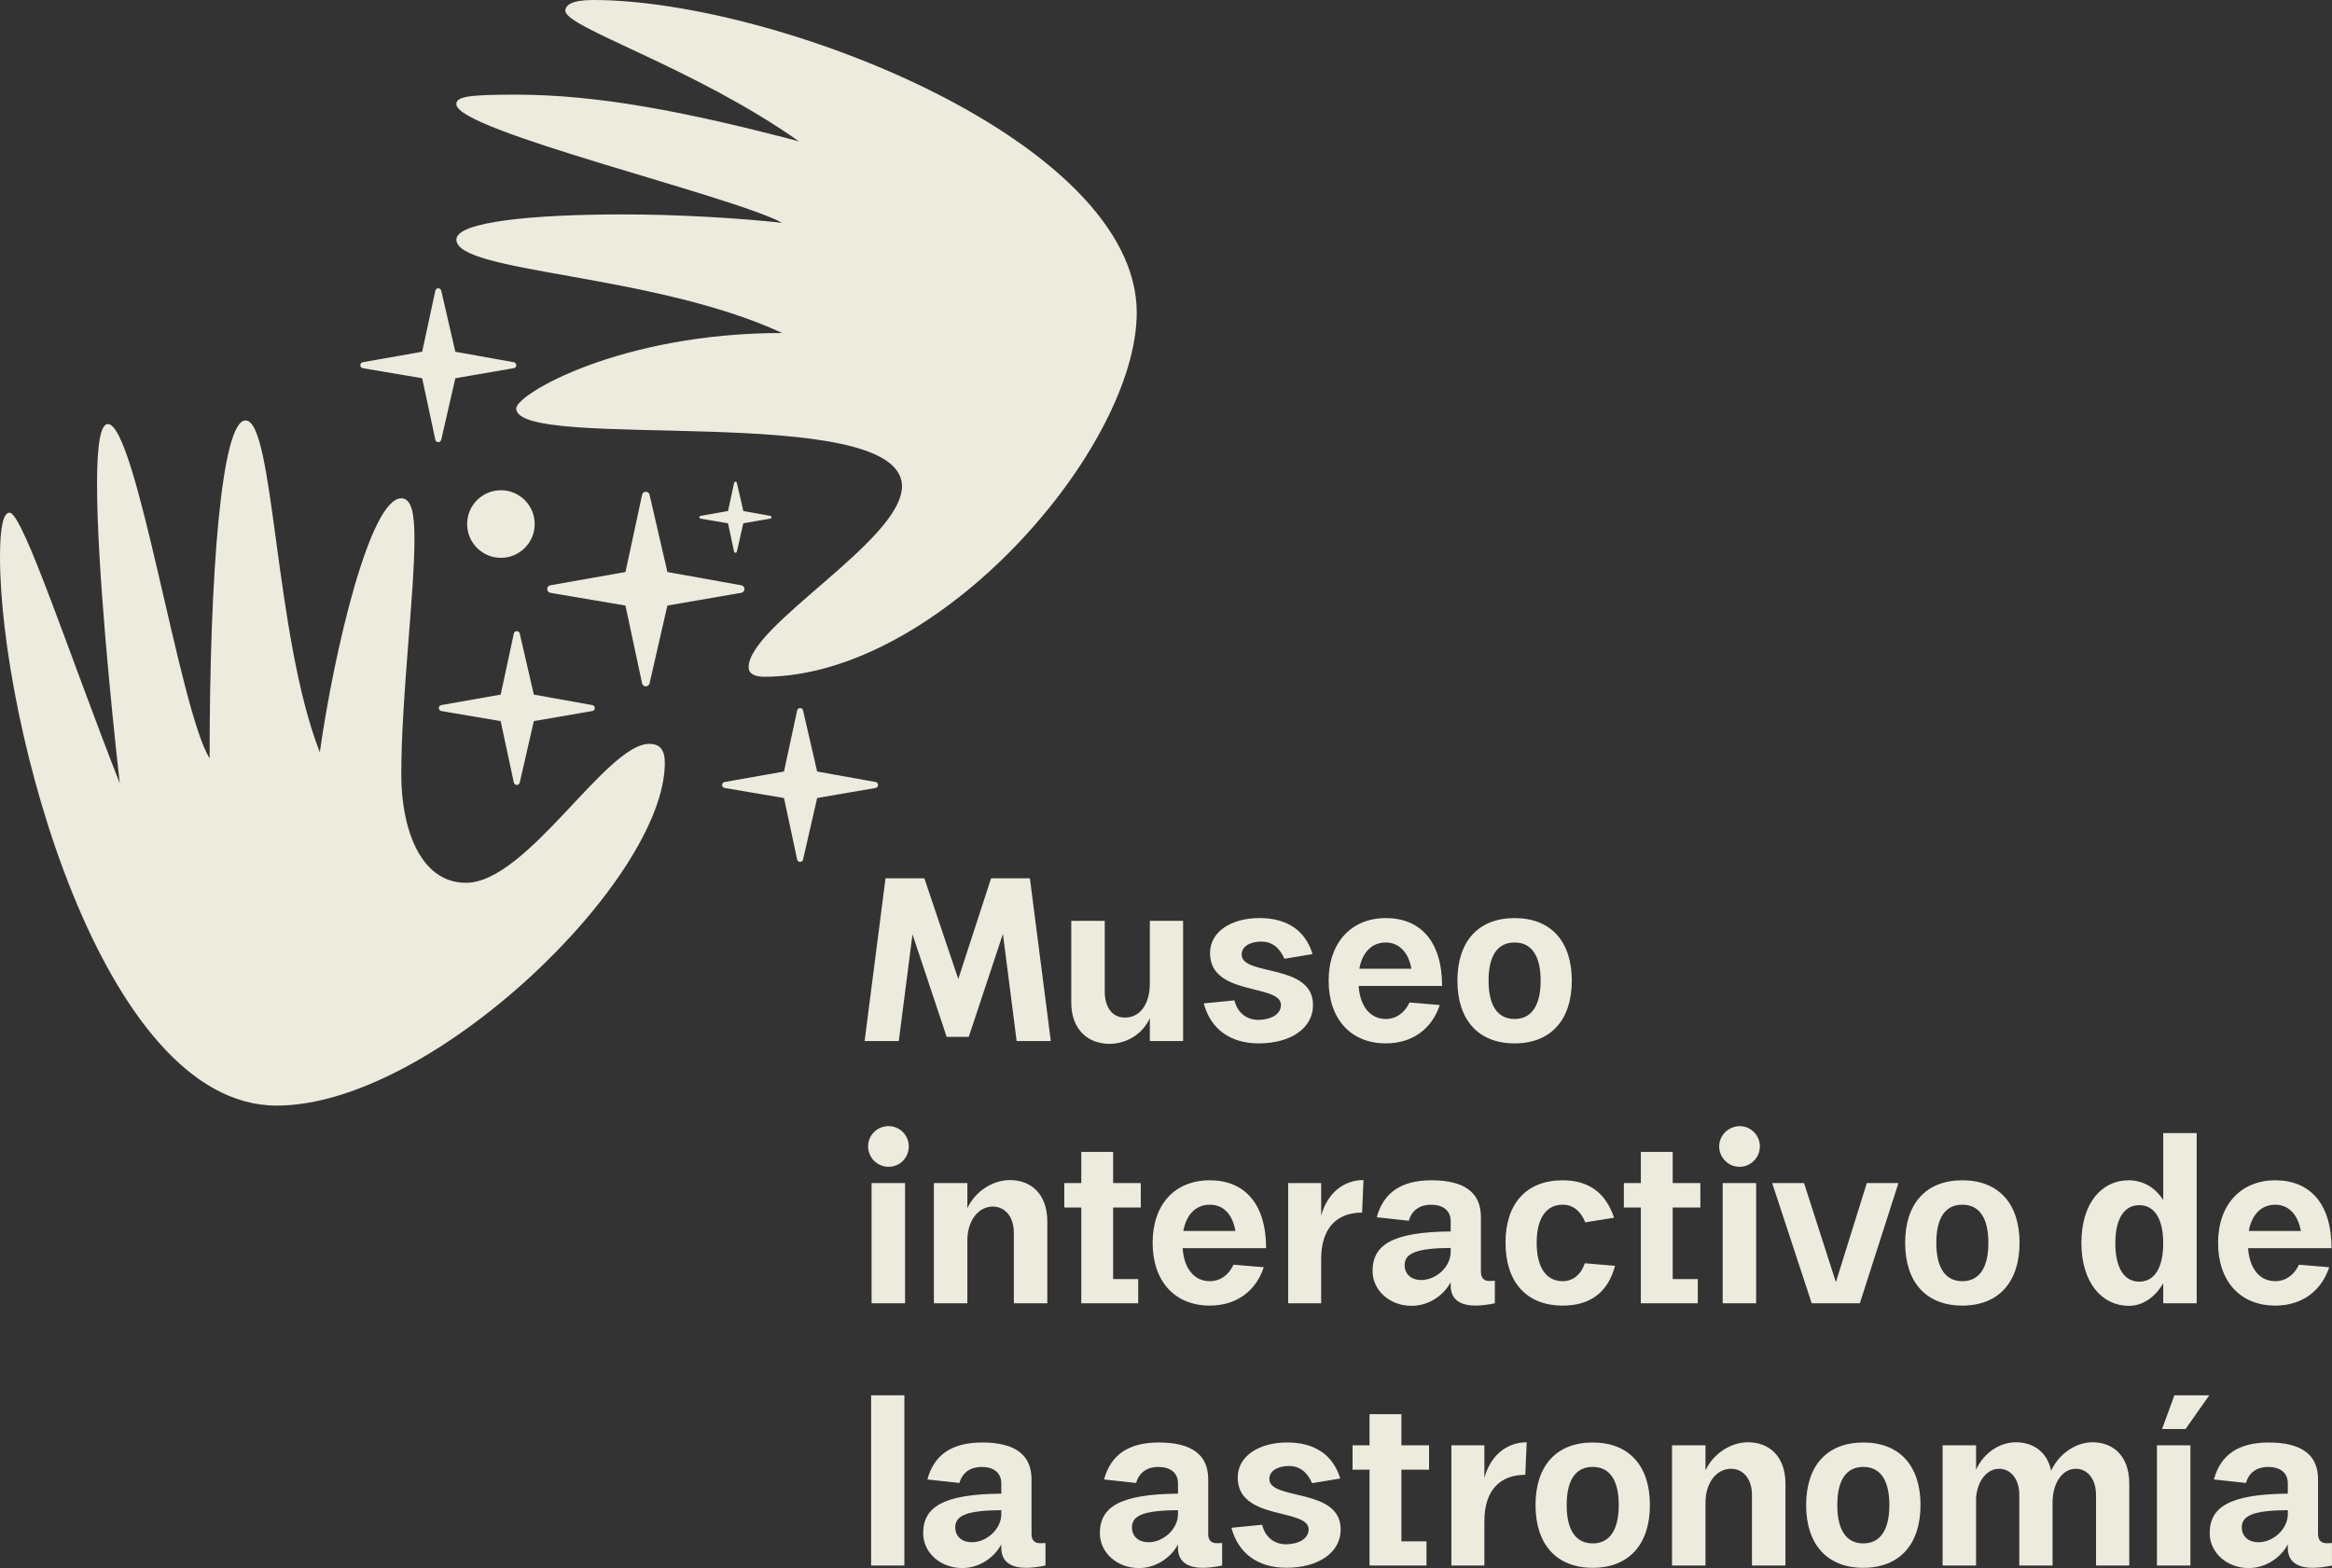 <?xml version="1.0" encoding="UTF-8"?>
<svg xmlns="http://www.w3.org/2000/svg" id="Capa_1" data-name="Capa 1" viewBox="0 0 1147.35 771.49">
  <rect x="0" y="0" width="1147.35" height="771.49" fill="#333333" stroke="none"/>
  <defs>
    <style>
      .cls-1 {
        fill: #edebdd;
        stroke-width: 0px;
      }
    </style>
  </defs>
  <path class="cls-1" d="M543.54,487.74v-34.66h-16.47v40.26c0,13.27,8.35,20.25,18.76,20.25,8.01,0,16.24-4.46,19.9-12.7v11.32h16.36v-59.13h-16.36v30.77c0,10.18-4.8,16.81-12.24,16.81-6.29,0-9.95-5.03-9.95-12.92ZM595.24,580.72c-17.27,0-28.14,11.89-28.14,30.77s10.87,30.88,28.14,30.88c13.04,0,22.65-7.09,26.54-18.87l-14.87-1.26c-2.4,5.15-6.63,8.12-11.67,8.12-7.66,0-12.7-6.18-13.38-16.24h41.06c0-22.19-10.87-33.4-27.68-33.4ZM582.2,605.65c1.49-8.12,6.18-12.92,13.04-12.92s11.21,4.92,12.58,12.92h-25.62ZM619.26,501.81c-6.06,0-10.41-3.55-11.9-9.61l-15.1,1.49c3.32,12.58,13.04,19.67,26.99,19.67,15.78,0,26.76-7.43,26.76-18.87,0-20.7-35.11-14.07-35.11-24.82,0-4,4-6.29,9.49-6.41,5.26,0,9.04,2.75,11.55,8.46l13.84-2.29c-3.55-11.67-12.58-17.73-26.08-17.73-14.18,0-24.25,6.86-24.36,17.04-.23,21.62,34.89,15.1,34.89,25.73,0,4.46-4.69,7.21-10.98,7.32ZM633.78,582.09v59.13h16.24v-21.85c0-15.1,7.66-22.76,20.13-22.76l.69-16.01c-9.95,0-17.84,6.63-20.82,17.5v-16.01h-16.24ZM681.83,513.36c13.04,0,22.65-7.09,26.54-18.87l-14.87-1.26c-2.4,5.15-6.63,8.12-11.67,8.12-7.66,0-12.7-6.18-13.38-16.24h41.06c0-22.19-10.87-33.4-27.68-33.4s-28.14,11.89-28.14,30.77,10.87,30.88,28.14,30.88ZM681.83,463.72c6.52,0,11.21,4.92,12.58,12.92h-25.62c1.49-8.12,6.18-12.92,13.04-12.92ZM740.73,611.49c0,19.44,10.41,30.88,28.14,30.88,13.5,0,22.19-6.4,25.73-19.56l-14.87-1.26c-1.94,5.72-5.95,8.81-10.87,8.81-8.12,0-12.81-6.75-12.81-18.87s4.69-18.76,12.81-18.76c4.92,0,8.81,2.97,11.09,8.69l14.18-2.29c-4.12-12.35-12.58-18.41-25.28-18.41-17.73,0-28.14,11.32-28.14,30.77ZM915.04,641.23l18.99-59.13h-15.56l-15.21,48.73-15.67-48.73h-15.67l19.44,59.13h23.68ZM745.19,513.36c17.73,0,28.14-11.44,28.14-30.88s-10.41-30.77-28.14-30.77-28.14,11.32-28.14,30.77,10.41,30.88,28.14,30.88ZM745.19,463.72c8.35,0,12.81,6.52,12.81,18.76s-4.46,18.87-12.81,18.87-12.81-6.52-12.81-18.87,4.46-18.76,12.81-18.76ZM1119.44,642.37c13.04,0,22.65-7.09,26.54-18.87l-14.87-1.26c-2.4,5.15-6.63,8.12-11.67,8.12-7.66,0-12.7-6.18-13.38-16.24h41.06c0-22.19-10.87-33.4-27.68-33.4s-28.14,11.89-28.14,30.77,10.87,30.88,28.14,30.88ZM1119.44,592.73c6.52,0,11.21,4.92,12.58,12.92h-25.62c1.49-8.12,6.18-12.92,13.04-12.92ZM855.91,574.09c5.38,0,9.95-4.46,9.95-10.06s-4.57-9.95-9.95-9.95-10.07,4.46-10.07,9.95,4.46,10.06,10.07,10.06ZM965.48,642.37c17.73,0,28.14-11.44,28.14-30.88s-10.41-30.77-28.14-30.77-28.14,11.32-28.14,30.77,10.41,30.88,28.14,30.88ZM965.48,592.73c8.35,0,12.81,6.52,12.81,18.76s-4.46,18.87-12.81,18.87-12.81-6.52-12.81-18.87,4.46-18.76,12.81-18.76ZM428.59,770.24h16.36v-83.73h-16.36v83.73ZM807.3,641.23h28.02v-11.9h-12.35v-35.23h13.61v-12.01h-13.61v-15.33h-15.67v15.33h-8.35v12.01h8.35v47.12ZM847.56,641.23h16.47v-59.13h-16.47v59.13ZM730.32,727.12v-16.01h-16.24v59.13h16.24v-21.85c0-15.1,7.66-22.76,20.13-22.76l.69-16.01c-9.95,0-17.84,6.63-20.82,17.5ZM783.62,709.73c-17.73,0-28.14,11.32-28.14,30.77s10.41,30.88,28.14,30.88,28.14-11.44,28.14-30.88-10.41-30.77-28.14-30.77ZM783.62,759.37c-8.35,0-12.81-6.52-12.81-18.87s4.46-18.76,12.81-18.76,12.81,6.52,12.81,18.76-4.46,18.87-12.81,18.87ZM726.09,642.37c3.09,0,6.75-.57,9.38-1.14v-11.09c-.91.11-1.83.11-2.74.11-2.52,0-4.12-1.37-4.12-4.58v-26.88c0-12.12-8.24-18.07-24.25-18.07-14.98,0-23.68,6.06-26.99,18.19l15.78,1.72c1.49-5.38,5.72-7.89,10.87-7.89,5.83,0,9.72,2.75,9.72,8.12v5.03c-28.71.23-38.43,6.63-38.43,19.44,0,9.61,8.46,17.16,19.21,17.16,9.04,0,16.24-5.83,19.22-11.67v1.72c0,7.43,5.49,9.84,12.35,9.84ZM699.21,629.79c-4.69,0-8.12-2.75-8.12-7.32,0-5.72,5.49-8.35,22.65-8.46v1.94c0,7.32-7.09,13.84-14.53,13.84ZM594.44,754.68v-26.88c0-12.12-8.23-18.07-24.25-18.07-14.98,0-23.68,6.06-26.99,18.19l15.78,1.72c1.49-5.38,5.72-7.89,10.87-7.89,5.83,0,9.72,2.75,9.72,8.12v5.03c-28.71.23-38.43,6.63-38.43,19.44,0,9.61,8.46,17.16,19.22,17.16,9.03,0,16.24-5.83,19.21-11.67v1.72c0,7.43,5.49,9.84,12.35,9.84,3.09,0,6.75-.57,9.38-1.14v-11.09c-.92.11-1.83.11-2.75.11-2.52,0-4.12-1.37-4.12-4.58ZM579.57,744.96c0,7.32-7.09,13.84-14.53,13.84-4.69,0-8.12-2.75-8.12-7.32,0-5.72,5.49-8.35,22.65-8.46v1.94ZM860.03,709.62c-8.12,0-16.81,5.15-20.93,13.84v-12.35h-16.47v59.13h16.47v-30.77c0-10.52,5.83-16.81,12.58-16.81,5.72,0,10.29,4.69,10.29,12.92v34.66h16.47v-40.26c0-13.61-8.12-20.36-18.41-20.36ZM624.52,727.69c0-4,4-6.29,9.49-6.41,5.26,0,9.04,2.75,11.55,8.46l13.84-2.29c-3.55-11.67-12.58-17.73-26.08-17.73-14.18,0-24.25,6.86-24.36,17.04-.23,21.62,34.89,15.1,34.89,25.73,0,4.46-4.69,7.21-10.98,7.32-6.06,0-10.41-3.55-11.9-9.61l-15.1,1.49c3.32,12.58,13.04,19.67,26.99,19.67,15.78,0,26.76-7.43,26.76-18.87,0-20.7-35.11-14.07-35.11-24.82ZM689.49,695.78h-15.67v15.33h-8.35v12.01h8.35v47.12h28.02v-11.9h-12.35v-35.23h13.61v-12.01h-13.61v-15.33ZM916.76,709.73c-17.73,0-28.14,11.32-28.14,30.77s10.41,30.88,28.14,30.88,28.14-11.44,28.14-30.88-10.41-30.77-28.14-30.77ZM916.76,759.37c-8.35,0-12.81-6.52-12.81-18.87s4.46-18.76,12.81-18.76,12.81,6.52,12.81,18.76-4.46,18.87-12.81,18.87ZM1144.6,759.26c-2.52,0-4.12-1.37-4.12-4.58v-26.88c0-12.12-8.24-18.07-24.25-18.07-14.98,0-23.68,6.06-26.99,18.19l15.78,1.72c1.49-5.38,5.72-7.89,10.87-7.89,5.83,0,9.72,2.75,9.72,8.12v5.03c-28.71.23-38.43,6.63-38.43,19.44,0,9.61,8.46,17.16,19.21,17.16,9.04,0,16.24-5.83,19.22-11.67v1.72c0,7.43,5.49,9.84,12.35,9.84,3.09,0,6.75-.57,9.38-1.14v-11.09c-.91.11-1.83.11-2.74.11ZM1125.62,744.96c0,7.32-7.09,13.84-14.53,13.84-4.69,0-8.12-2.75-8.12-7.32,0-5.72,5.49-8.35,22.65-8.46v1.94ZM1063.74,703.1h11.55l11.67-16.58h-17.16l-6.06,16.58ZM1064.31,641.23h16.47v-83.73h-16.47v32.94c-4-6.29-10.06-9.72-17.04-9.72-12.92,0-23.22,10.87-23.22,30.77s10.41,31,23.33,31c6.86,0,12.92-4.23,16.93-11.09v9.84ZM1052.53,630.59c-7.43,0-11.78-6.75-11.78-18.87s4.35-18.76,11.78-18.76,11.78,6.63,11.78,18.76-4.35,18.87-11.78,18.87ZM1061.22,770.24h16.47v-59.13h-16.47v59.13ZM1029.54,709.62c-8.24,0-16.47,5.6-20.36,13.95-2.06-9.38-8.92-13.95-17.39-13.95-7.78,0-15.67,5.03-19.56,13.5v-12.01h-16.47v59.13h16.47v-33.4c.8-9.04,5.83-14.18,11.32-14.18s9.95,4.69,9.95,12.92v34.66h16.36v-30.77c0-10.64,5.38-16.81,11.44-16.81,5.49,0,9.95,4.69,9.95,12.92v34.66h16.36v-40.26c0-13.61-7.89-20.36-18.07-20.36ZM560.01,641.23v-11.9h-12.35v-35.23h13.61v-12.01h-13.61v-15.33h-15.67v15.33h-8.35v12.01h8.35v47.12h28.02ZM437.17,554.07c-5.6,0-10.07,4.46-10.07,9.95s4.46,10.06,10.07,10.06,9.95-4.46,9.95-10.06-4.57-9.95-9.95-9.95ZM428.82,641.23h16.47v-59.13h-16.47v59.13ZM507.51,754.68v-26.88c0-12.12-8.23-18.07-24.25-18.07-14.98,0-23.68,6.06-26.99,18.19l15.78,1.72c1.49-5.38,5.72-7.89,10.87-7.89,5.83,0,9.72,2.75,9.72,8.12v5.03c-28.71.23-38.43,6.63-38.43,19.44,0,9.61,8.46,17.16,19.22,17.16,9.03,0,16.24-5.83,19.21-11.67v1.72c0,7.43,5.49,9.84,12.35,9.84,3.09,0,6.75-.57,9.38-1.14v-11.09c-.92.11-1.83.11-2.75.11-2.52,0-4.12-1.37-4.12-4.58ZM492.64,744.96c0,7.32-7.09,13.84-14.53,13.84-4.69,0-8.12-2.75-8.12-7.32,0-5.72,5.49-8.35,22.65-8.46v1.94ZM496.87,580.61c-8.12,0-16.81,5.15-20.93,13.84v-12.35h-16.47v59.13h16.47v-30.77c0-10.52,5.83-16.81,12.58-16.81,5.72,0,10.29,4.69,10.29,12.92v34.66h16.47v-40.26c0-13.61-8.12-20.36-18.41-20.36ZM487.61,432.15l-16.13,49.53-16.7-49.53h-19.1l-10.29,80.06h16.81l6.75-52.5,16.81,50.44h10.87l16.81-50.67,6.75,52.73h16.81l-10.29-80.06h-19.1ZM252.82,311.64l-6.49,30.11-29.27,5.17c-1.55.35-1.55,2.56,0,2.91l29.27,4.96,6.49,30.32c.4,1.47,2.48,1.47,2.88,0l6.95-30.32,28.81-4.96c1.55-.35,1.55-2.56,0-2.91l-28.81-5.17-6.95-30.11c-.4-1.47-2.48-1.47-2.88,0ZM430.85,384.77l-28.81-5.17-6.95-30.11c-.4-1.47-2.48-1.47-2.88,0l-6.49,30.11-29.27,5.17c-1.55.35-1.55,2.56,0,2.91l29.27,4.96,6.49,30.32c.4,1.47,2.48,1.47,2.88,0l6.95-30.32,28.81-4.96c1.55-.35,1.55-2.56,0-2.91ZM178.44,181.14l29.27,4.96,6.49,30.32c.4,1.47,2.48,1.47,2.88,0l6.95-30.32,28.81-4.96c1.55-.35,1.55-2.56,0-2.91l-28.81-5.17-6.95-30.11c-.4-1.47-2.48-1.47-2.88,0l-6.49,30.11-29.27,5.17c-1.55.35-1.55,2.56,0,2.91ZM364.8,287.98l-36.44-6.54-8.79-38.09c-.51-1.86-3.14-1.86-3.64,0l-8.2,38.09-37.03,6.54c-1.96.45-1.96,3.24,0,3.68l37.02,6.28,8.2,38.35c.5,1.86,3.14,1.86,3.65,0l8.79-38.35,36.44-6.28c1.96-.44,1.96-3.24,0-3.68ZM319.43,365.99c-21.22,0-60.11,68.36-90.17,68.36-22.98,0-31.83-27.7-31.83-53.04,0-38.31,6.48-88.99,6.48-116.1,0-11.79-1.18-20.04-6.48-20.04-15.32,0-33,74.85-40.08,124.94-22.4-57.17-22.4-163.25-36.54-163.25-11.79,0-17.68,74.85-17.68,166.2-14.73-22.98-35.95-164.43-50.09-164.43-3.54,0-5.3,10.02-5.3,29.47,0,40.08,7.07,110.8,11.2,147.34C34.18,322.37,11.2,252.24,4.71,252.24c-2.95,0-4.71,6.48-4.71,21.81,0,80.74,49.51,269.92,136.14,269.92,76.62,0,190.95-111.39,190.95-168.55,0-6.48-2.36-9.43-7.66-9.43ZM224.54,117.87c0,16.5,96.65,16.5,160.3,45.97-79.56,0-130.84,30.06-130.84,37.13,0,21.81,189.77-4.13,189.77,38.31,0,26.52-75.44,68.36-75.44,88.99,0,3.54,3.54,4.71,7.66,4.71,86.05,0,183.29-112.57,183.29-179.16C559.29,69.54,381.9,0,291.73,0c-10.02,0-13.56,2.36-13.56,5.3,0,8.25,63.06,27.7,114.92,64.24-55.99-14.73-99.01-22.98-139.68-22.98-24.16,0-28.88,1.18-28.88,4.71,0,12.97,134.96,44.79,160.3,58.35-21.81-2.36-51.27-4.13-78.38-4.13-43.61,0-81.92,3.54-81.92,12.38ZM246.45,241.21c-9.18,0-16.62,7.44-16.62,16.62s7.44,16.62,16.62,16.62,16.62-7.44,16.62-16.62-7.44-16.62-16.62-16.62ZM379.05,253.82l-13.32-2.39-3.21-13.92c-.18-.68-1.15-.68-1.33,0l-3,13.92-13.54,2.39c-.72.16-.72,1.18,0,1.35l13.53,2.29,3,14.02c.18.68,1.15.68,1.33,0l3.21-14.02,13.32-2.29c.72-.16.72-1.18,0-1.35Z"></path>
</svg>

